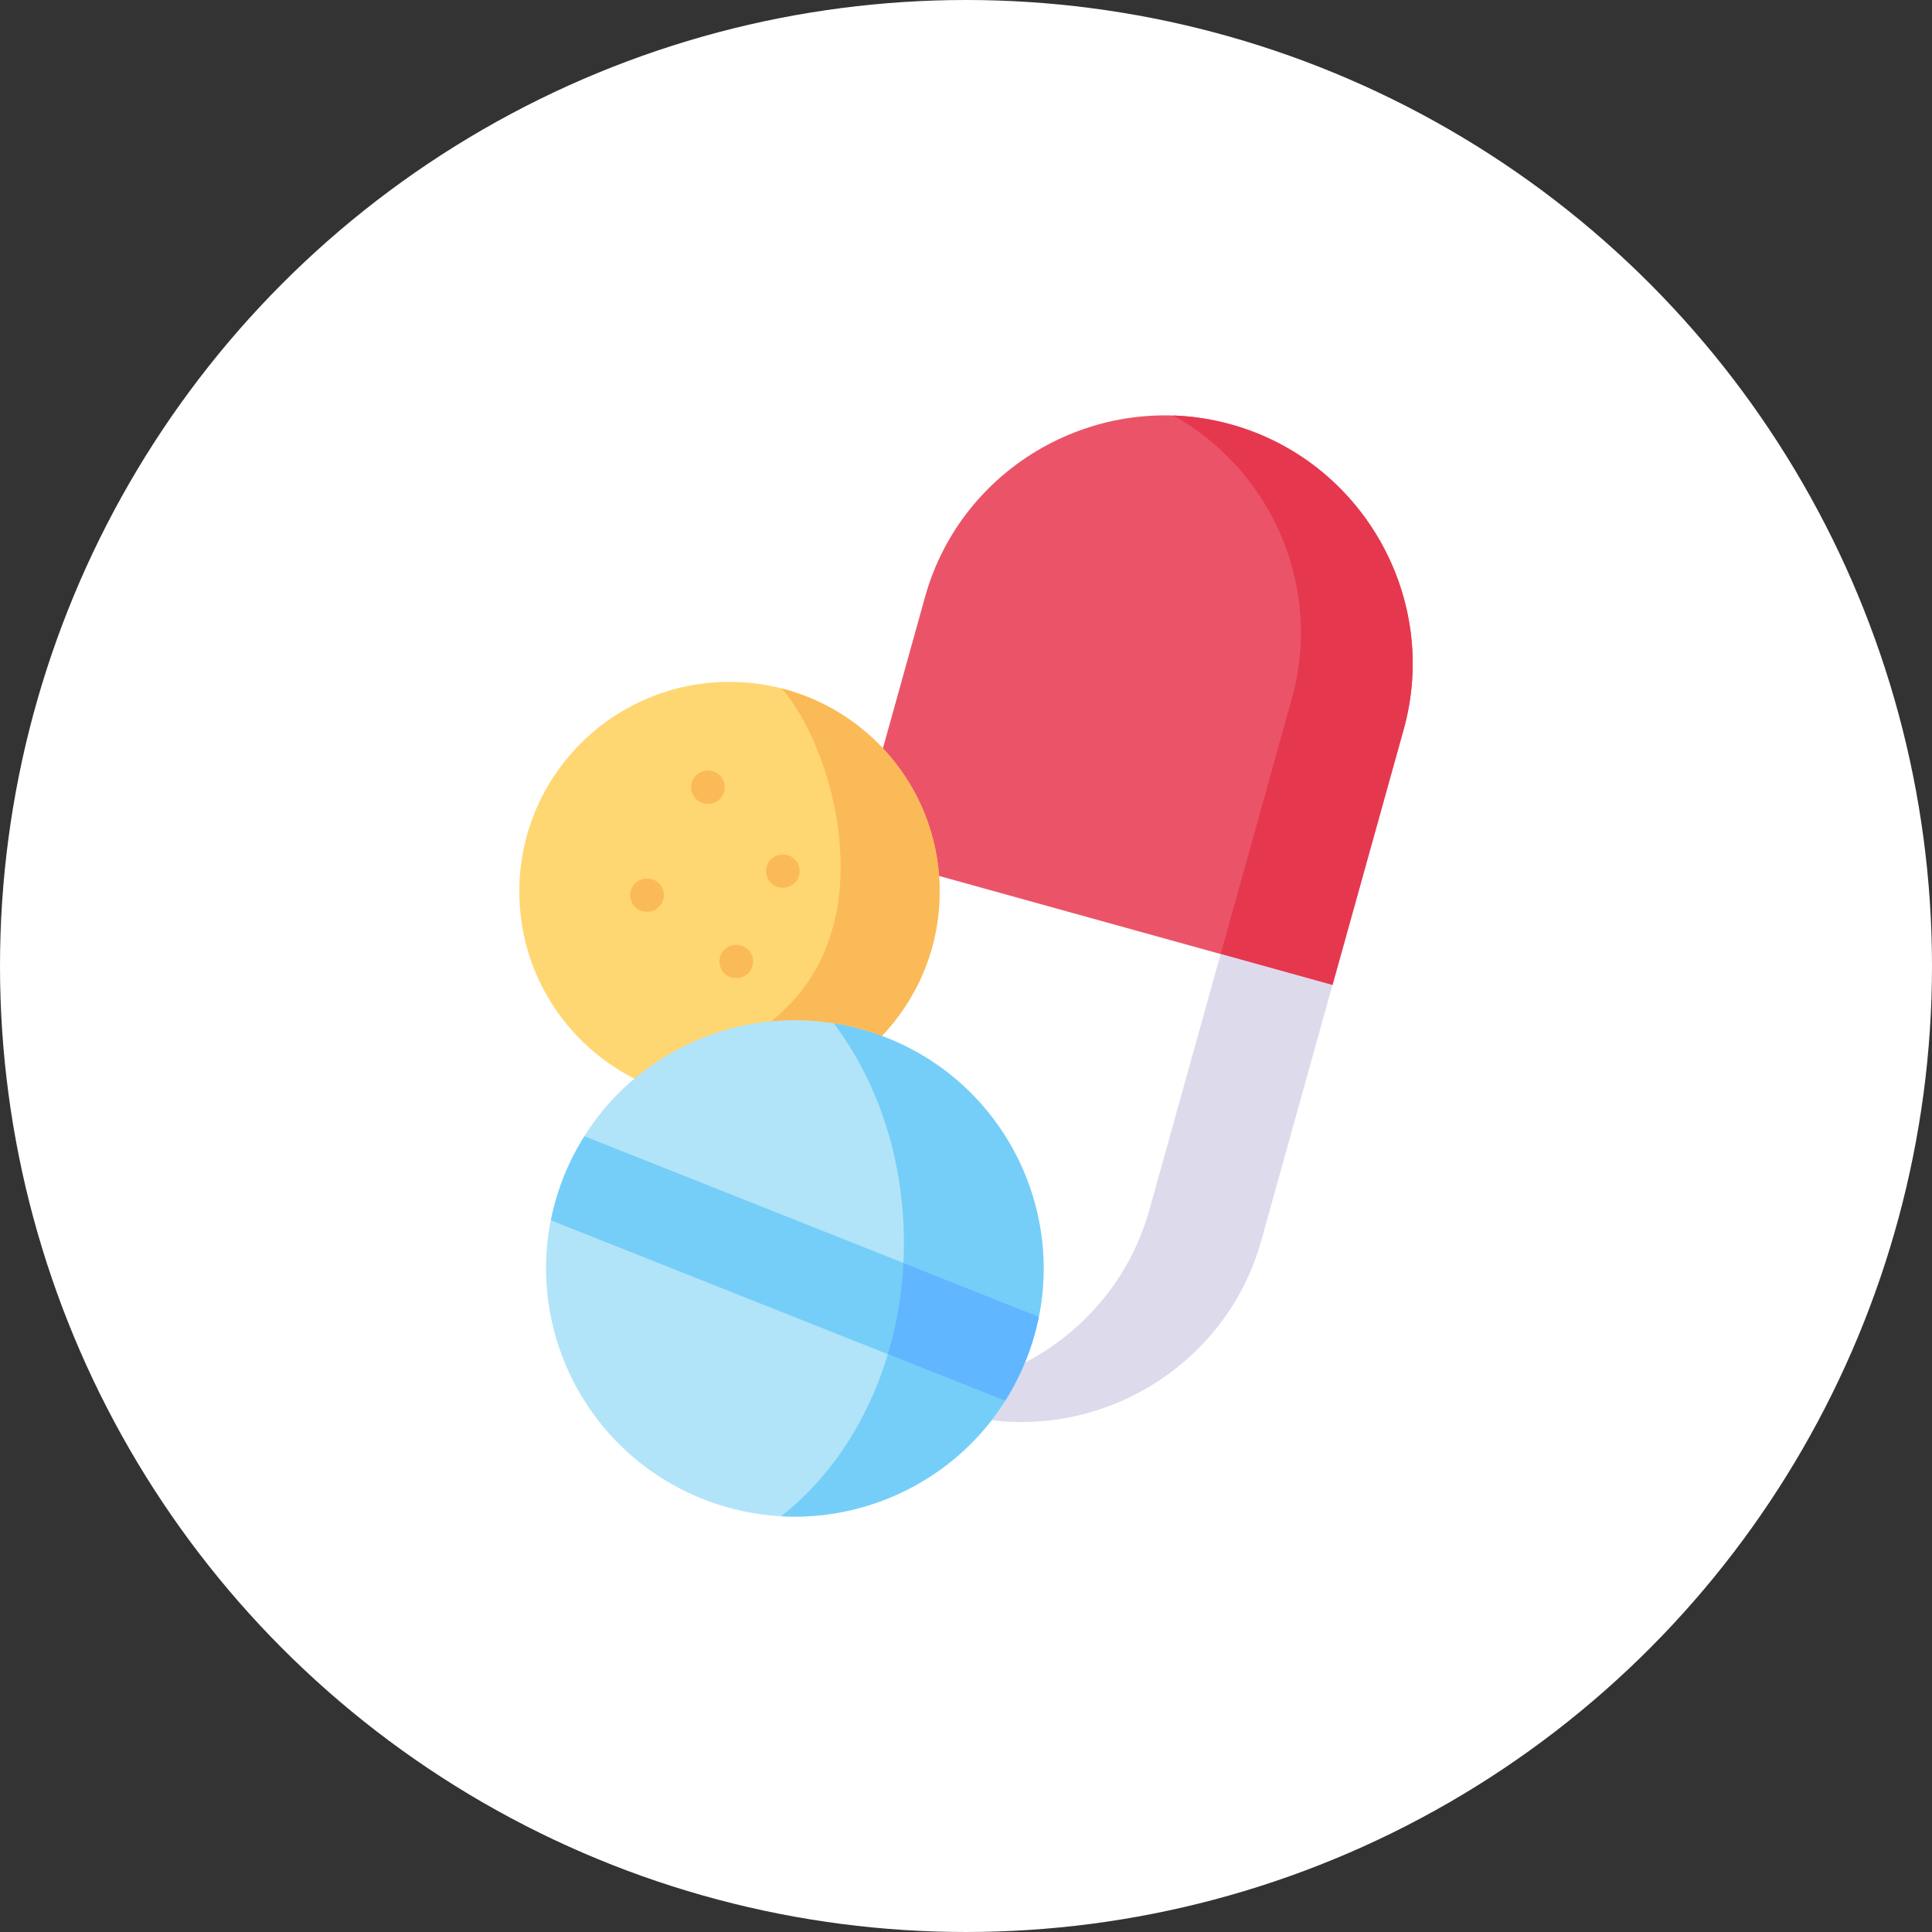 <svg xmlns="http://www.w3.org/2000/svg" xmlns:xlink="http://www.w3.org/1999/xlink" width="512" height="512" x="0" y="0" viewBox="0 0 496.993 496.993" style="enable-background:new 0 0 512 512" xml:space="preserve" class=""><rect x="0" y="0" width="496.993" height="496.993" fill="#333333" stroke="none"/>  <circle r="248.496" cx="248.496" cy="248.496" fill="#ffffff"></circle>  <g transform="matrix(0.57,0,0,0.57,106.854,106.853)">    <path fill="#eb5468" fill-rule="evenodd" d="m236.343 207.857 58.666 16.271 118.867 32.967 32.132-115.343c16.506-59.245-18.58-121.21-77.957-137.68-59.405-16.469-121.48 18.51-138.015 77.783l-19.035 68.401c0 41.784 11.08 53.661 25.342 57.601z" clip-rule="evenodd" opacity="1" data-original="#eb5468" class=""></path>    <path fill="#e5384f" fill-rule="evenodd" d="M395.551 127.75 363.42 243.092l50.456 14.003 32.132-115.343c16.506-59.245-18.58-121.21-77.957-137.68a112.611 112.611 0 0 0-26.08-4.025c44.148 24.549 67.672 77.104 53.58 127.703z" clip-rule="evenodd" opacity="1" data-original="#e5384f" class=""></path>    <path fill="#dddaec" fill-rule="evenodd" d="m413.876 257.096-50.456-14.003-32.132 115.343c-8.608 30.926-29.631 55.248-56.223 69.081a110.396 110.396 0 0 1-8.864 17.206 104.91 104.91 0 0 1-6.137 8.759c54.064 6.605 106.679-27.213 121.679-81.043z" clip-rule="evenodd" opacity="1" data-original="#dddaec" class=""></path>    <path fill="#ffd772" fill-rule="evenodd" d="M141.738 120.266c-52.388 0-94.832 42.378-94.832 94.65 0 36.879 21.109 68.797 51.962 84.445 35.313 15.704 78.695 15.307 111.679-19.304 16.137-16.951 26.052-39.912 26.052-65.141 0-2.381-.085-4.734-.256-7.058-1.648-22.224-10.966-42.293-25.342-57.6-17.301-18.455-41.933-29.992-69.263-29.992z" clip-rule="evenodd" opacity="1" data-original="#ffd772"></path>    <path fill="#b1e4f9" fill-rule="evenodd" d="m171.227 384.996 110.145 21.799c10.398-51.988-17.472-105.563-68.61-125.888l-2.216-.85c-11.108-4.139-22.501-6.435-33.779-6.973-28.495-1.417-56.365 8.164-77.9 26.277-8.722 7.285-16.364 15.988-22.614 25.937zM266.201 444.722l-95.088-47.424-110.002-34.044c-10.341 51.931 17.529 105.478 68.61 125.774 13.58 5.386 27.614 7.965 41.393 7.965h.199c34.461-.028 67.473-16.016 88.752-43.512a104.9 104.9 0 0 0 6.136-8.759z" clip-rule="evenodd" opacity="1" data-original="#b1e4f9"></path>    <path fill="#fbba58" fill-rule="evenodd" d="M165.119 123.186c21.734 23.188 49.632 107.746-4.688 150.294 5.398-.539 10.853-.68 16.336-.397 11.279.539 22.671 2.835 33.779 6.973 16.137-16.951 26.052-39.912 26.052-65.141 0-2.381-.085-4.734-.256-7.058-1.648-22.224-10.966-42.293-25.342-57.6-12.215-13.011-28.039-22.564-45.881-27.071z" clip-rule="evenodd" opacity="1" data-original="#fbba58"></path>    <path fill="#75cef8" fill-rule="evenodd" d="m266.201 444.722-52.984-21.062a158.5 158.5 0 0 1-3.551 10.545c-9.631 25.739-25.228 47.509-44.632 62.618 2.017.113 4.063.17 6.08.17h.199c34.461-.028 67.473-16.016 88.752-43.512a104.9 104.9 0 0 0 6.136-8.759zM220.234 382.501l61.138 24.293c10.398-51.988-17.472-105.563-68.61-125.888l-2.216-.85a110.395 110.395 0 0 0-21.79-5.726 143.684 143.684 0 0 1 10.455 15.902c13.409 23.613 21.251 52.3 21.251 83.226 0 3.034-.057 6.038-.228 9.043z" clip-rule="evenodd" opacity="1" data-original="#75cef8" class=""></path>    <path fill="#75cef8" fill-rule="evenodd" d="m281.372 406.794-118.27-46.999-86.849-34.498a112.095 112.095 0 0 0-9.29 18.227 114.936 114.936 0 0 0-5.852 19.729l126.083 50.089 79.008 31.38a110.91 110.91 0 0 0 9.318-18.312 113.742 113.742 0 0 0 5.852-19.616z" clip-rule="evenodd" opacity="1" data-original="#75cef8" class=""></path>    <path fill="#60b7ff" fill-rule="evenodd" d="m213.217 423.661 52.984 21.062a110.91 110.91 0 0 0 9.318-18.312 113.742 113.742 0 0 0 5.852-19.616l-61.138-24.293c-.709 14.371-3.124 28.204-7.016 41.159z" clip-rule="evenodd" opacity="1" data-original="#60b7ff" class=""></path>    <path fill="#fbba58" d="M165.943 213.175h-.199a7.5 7.5 0 0 1 0-15h.199a7.5 7.5 0 0 1 0 15zM144.92 253.965h-.199a7.5 7.5 0 0 1 0-15h.199a7.5 7.5 0 0 1 0 15zM104.663 224.031h-.228a7.5 7.5 0 0 1 0-15h.228a7.5 7.5 0 0 1 0 15zM132.135 175.304h-.199a7.5 7.5 0 0 1 0-15h.199a7.5 7.5 0 0 1 0 15z" opacity="1" data-original="#fbba58"></path>  </g></svg>